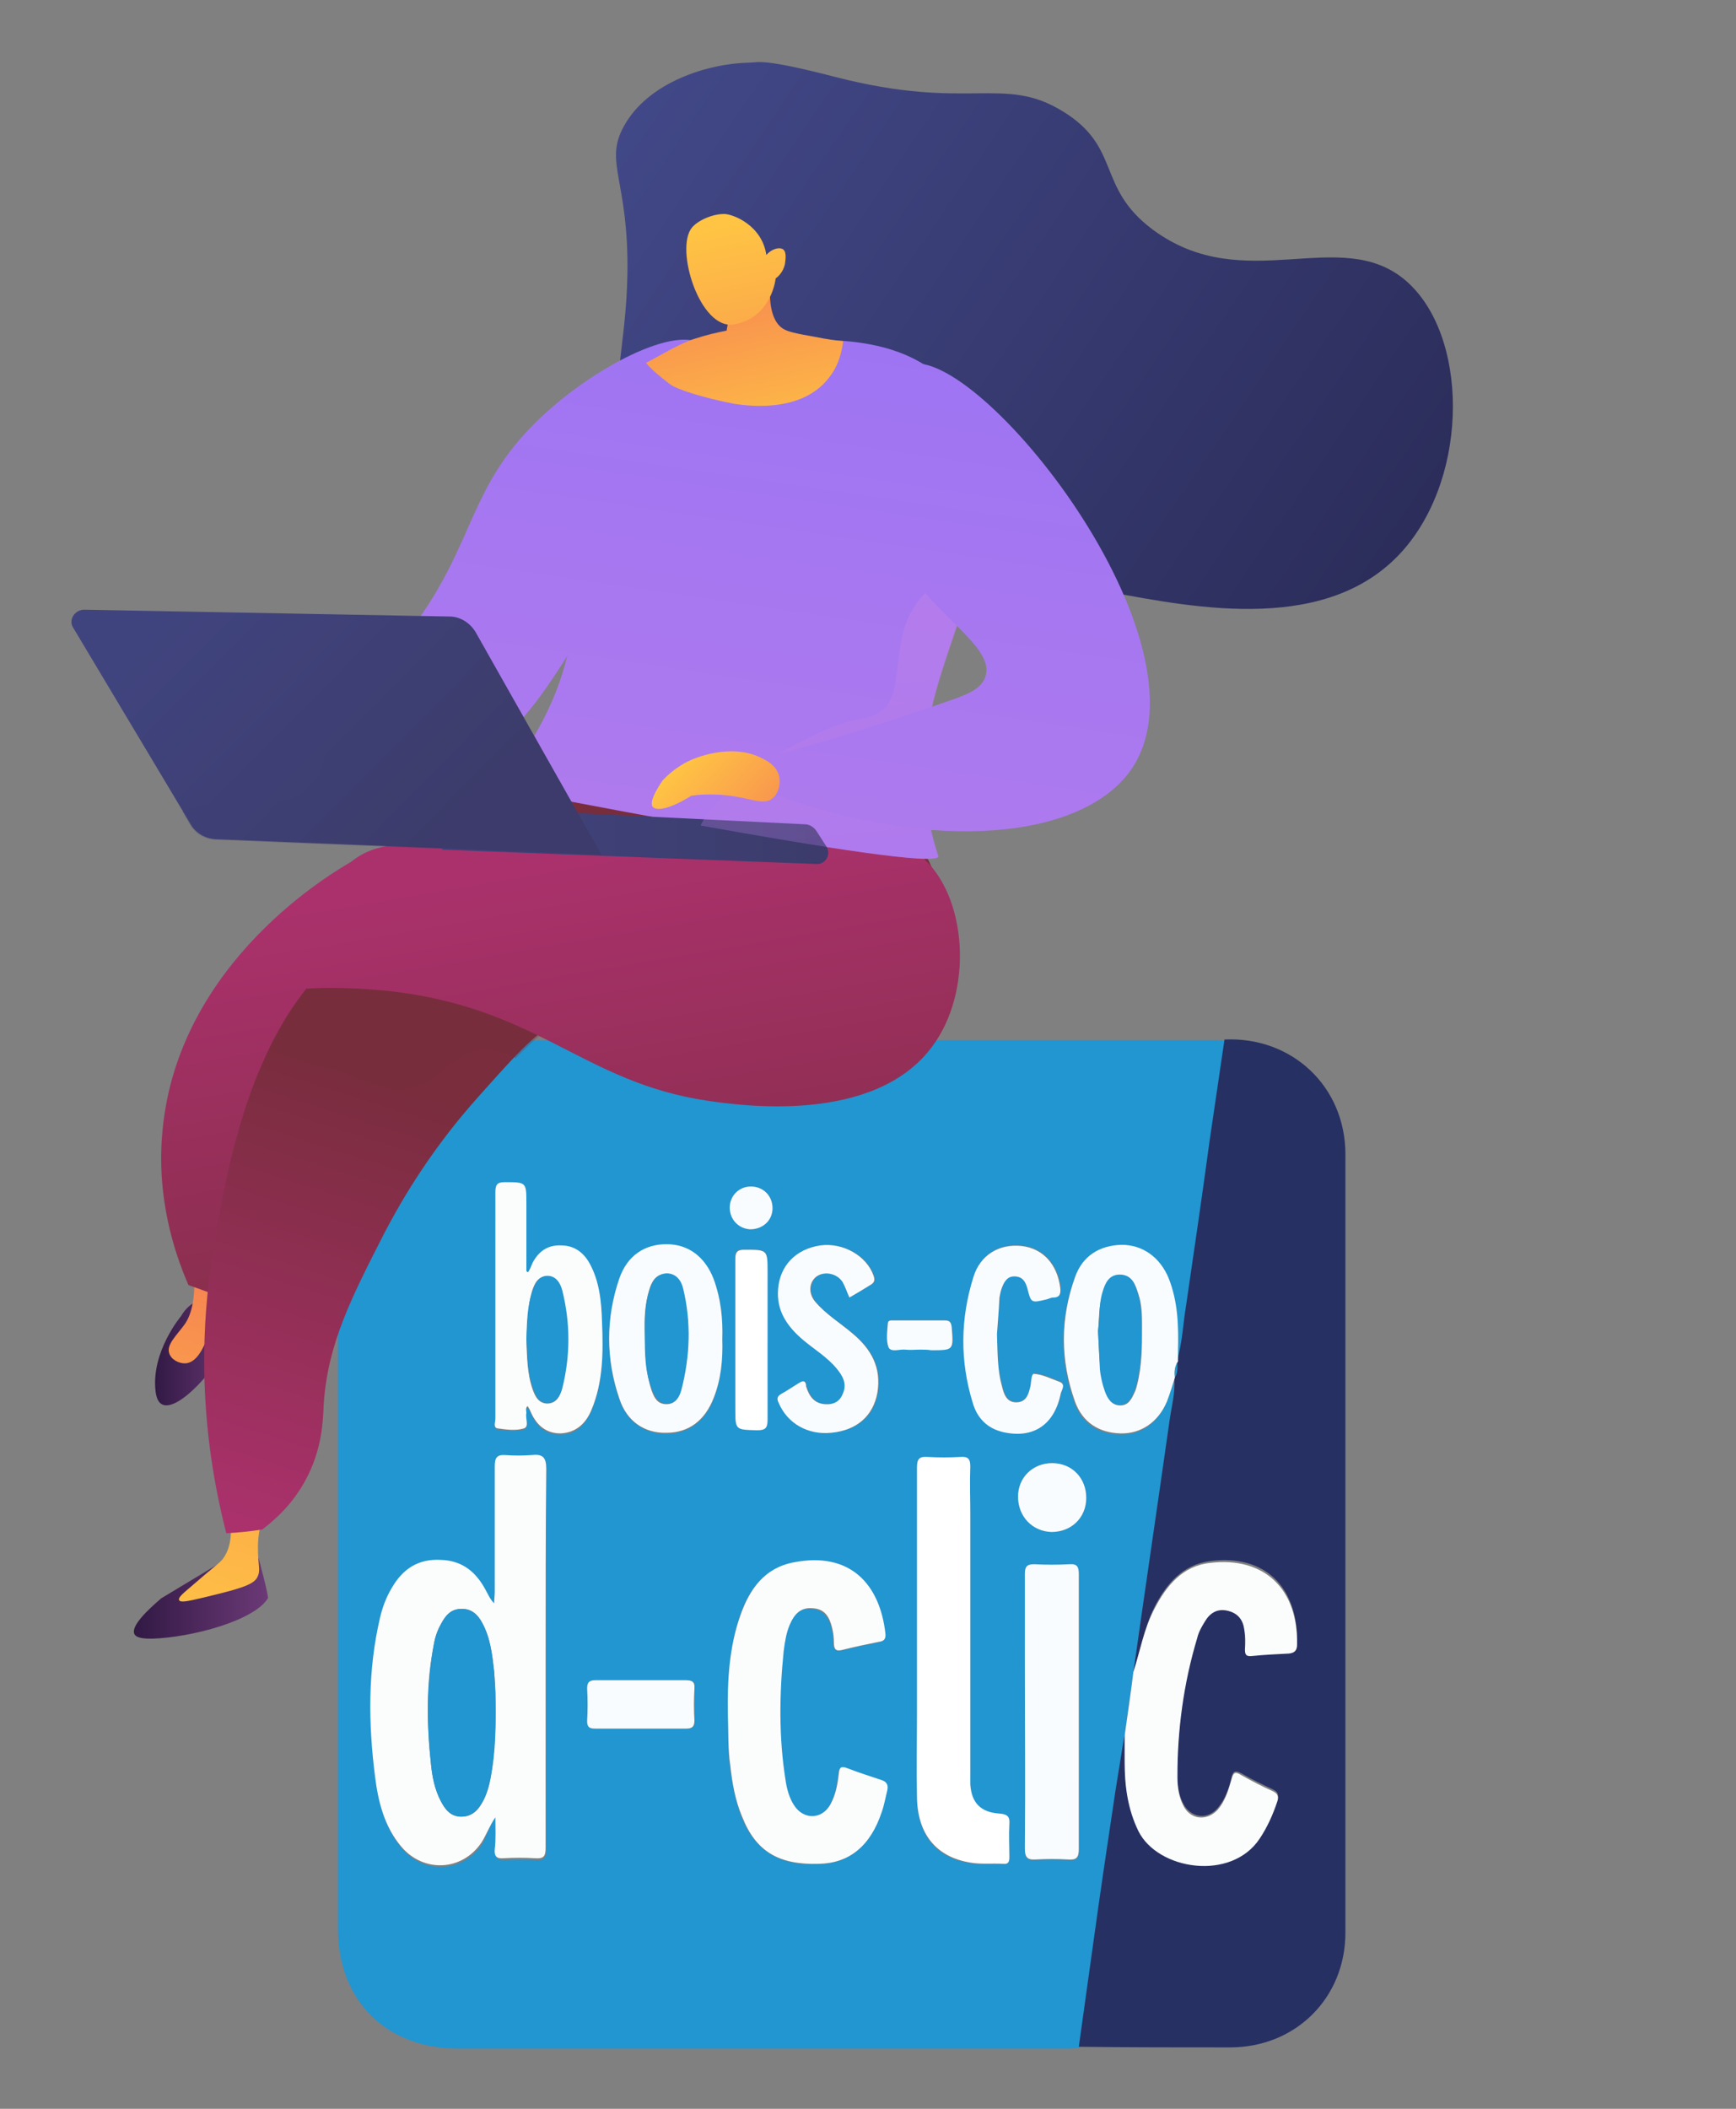 <?xml version="1.0" encoding="utf-8"?>
<!-- Generator: Adobe Illustrator 25.4.1, SVG Export Plug-In . SVG Version: 6.00 Build 0)  -->
<svg version="1.1" id="Calque_1" xmlns="http://www.w3.org/2000/svg" xmlns:xlink="http://www.w3.org/1999/xlink" x="0px" y="0px"
	 width="280px" height="340px" viewBox="0 0 280 340" style="enable-background:new 0 0 280 340;" xml:space="preserve">
<rect x="0" y="0" width="280" height="340" fill="#808080" stroke="none"/>
<style type="text/css">
	.st0{fill-rule:evenodd;clip-rule:evenodd;fill:#2196D1;}
	.st1{fill-rule:evenodd;clip-rule:evenodd;fill:#263063;}
	.st2{fill-rule:evenodd;clip-rule:evenodd;fill:#FBFDFD;}
	.st3{fill-rule:evenodd;clip-rule:evenodd;fill:#FBFCFC;}
	.st4{fill-rule:evenodd;clip-rule:evenodd;fill:#FFFFFF;}
	.st5{fill-rule:evenodd;clip-rule:evenodd;fill:#F9FCFE;}
	.st6{fill:url(#SVGID_1_);}
	.st7{fill:url(#SVGID_00000000197016271065195670000001452751109076749199_);}
	.st8{fill:url(#SVGID_00000127039963362316999540000011846081884166337947_);}
	.st9{fill:url(#SVGID_00000021096998544620870200000008829426172422320521_);}
	.st10{fill:url(#SVGID_00000028312278788405948840000013504319961656376970_);}
	.st11{fill:url(#SVGID_00000092428762734122818460000017092363492347260840_);}
	.st12{fill:url(#SVGID_00000132086870885146396150000001022575787994578316_);}
	.st13{fill:url(#SVGID_00000069388474649407470170000006178821257065112717_);}
	.st14{opacity:0.3;fill:url(#SVGID_00000125586384920976751320000015086424970740200118_);}
	.st15{fill:url(#SVGID_00000018230337573287834190000016937979966823537855_);}
	.st16{fill:url(#SVGID_00000006670865776262800510000018196644597098088099_);}
	.st17{fill:url(#SVGID_00000133511802115055476050000009171101199567862424_);}
	.st18{fill:url(#SVGID_00000115493613183301069880000004792979478048345248_);}
	.st19{fill:url(#SVGID_00000014614656439371588470000004990378821456491141_);}
	.st20{fill:url(#SVGID_00000178893447038222637120000005296492535425377942_);}
	.st21{fill:url(#SVGID_00000183934148985854904490000004830870411527102124_);}
	.st22{opacity:0.3;fill:url(#SVGID_00000031199110000190814180000009273726142353416856_);}
	.st23{opacity:0.3;fill:url(#SVGID_00000116226733316810432450000012846335980845718443_);}
	.st24{fill:url(#SVGID_00000003088695524703155230000015153617717668150442_);}
	.st25{fill:url(#SVGID_00000031886466067777218450000004588106322729644445_);}
</style>
<g>
	<g id="Calque_53">
		<g>
			<path class="st0" d="M174.1,330.2c-0.6,0-1.2,0.1-1.8,0.1c-32.8,0-65.5,0-98.3,0c-11.7,0-19.5-7.7-19.5-19.4
				c0-41.3,0-82.5,0-123.8c0-11.5,7.8-19.4,19.3-19.4c40.7,0,81.3,0,122,0c0.6,0,1.2,0,1.8,0.1c-0.8,5.4-1.6,10.8-2.4,16.3
				c-1.3,8.9-2.5,17.7-3.8,26.6c-0.5,3-0.6,6-1.5,8.9c0-0.6,0-1.1,0-1.6c0.1-4,0-8-1.5-11.7c-1.4-3.4-4.2-5.4-7.6-5.4
				c-3.6,0-6.3,1.8-7.5,5.2c-2.4,6.7-2.4,13.4,0,20.1c1.2,3.3,3.8,5,7.3,5.1c3.4,0.1,6.1-1.8,7.5-5.1c0.5-1.2,0.9-2.5,1.3-3.8
				c0.1,2.4-0.5,4.7-0.8,7.1c-1.9,13.5-3.9,26.9-5.8,40.3c-0.5,3.3-1,6.7-1.4,10.1c-0.5,3.1-1,6.2-1.5,9.3c-1.2,8-2.3,16-3.5,24
				C175.7,318.7,174.9,324.5,174.1,330.2z M79.9,293c0,1.8,0.1,3.6,0,5.4c0,1.1,0.2,1.5,1.4,1.5c1.7-0.1,3.4-0.1,5.1,0
				c1.4,0.1,1.7-0.4,1.7-1.7c-0.1-10,0-20,0-30.1c0-10.3-0.1-20.7,0.1-31c0-1.9-0.6-2.4-2.4-2.2c-1.4,0.1-2.8,0.1-4.2,0
				c-1.4-0.1-1.7,0.4-1.7,1.8c0.1,6.7,0,13.4,0,20.2c0,0.6-0.1,1.2-0.1,1.9c-0.7-0.7-1-1.5-1.4-2.2c-1.5-2.9-3.7-4.7-7.2-4.8
				c-3.7-0.1-6.2,1.5-7.9,4.5c-0.8,1.5-1.5,3.1-1.9,4.8c-2,8.5-1.9,17.1-0.8,25.7c0.5,4,1.5,7.9,4.2,11.2c3.6,4.3,9.9,3.9,13-0.7
				C78.6,295.7,79,294.3,79.9,293z M117.4,276.4c0,2.8,0,5.6,0.3,8.4c0.4,2.8,0.9,5.6,1.9,8.2c2.3,5.5,6,7.8,12.4,7.6
				c5-0.2,8.3-2.9,10.1-8.3c0.4-1.2,0.6-2.4,0.9-3.5c0.2-0.8,0.1-1.4-0.9-1.7c-1.9-0.6-3.7-1.2-5.5-1.9c-1-0.4-1.3-0.1-1.4,0.8
				c-0.2,1.8-0.5,3.5-1.4,5.1c-1.4,2.4-4.3,2.4-5.8,0.1c-0.8-1.3-1.2-2.7-1.4-4.1c-1.1-6.9-1-13.9-0.3-20.8c0.1-1.4,0.4-2.9,1-4.3
				c0.7-1.7,1.7-2.8,3.7-2.6c1.9,0.2,2.7,1.5,3.1,3.1c0.2,0.8,0.3,1.6,0.3,2.4c0,1,0.3,1.4,1.4,1.2c2-0.5,3.9-0.9,5.9-1.3
				c0.8-0.2,1.1-0.6,1-1.4c-0.9-7.8-5.6-13.2-14.8-11.4c-4.7,0.9-7.2,4.4-8.6,8.6C117.6,265.7,117.4,271,117.4,276.4z M147.9,263.5
				c0,4.2,0,8.3,0,12.5c0,4.6,0,9.3,0,13.9c0.1,6,3.1,9.7,8.6,10.5c1.7,0.3,3.5,0.1,5.3,0.2c0.9,0,1-0.4,1-1.1c0-1.8-0.1-3.5,0-5.3
				c0.1-1.3-0.3-1.7-1.6-1.7c-3.1-0.2-4.5-1.7-4.7-4.7c-0.1-0.7,0-1.5,0-2.2c0-13.8,0-27.6,0-41.4c0-2.6-0.1-5.1,0-7.7
				c0-1.2-0.4-1.6-1.6-1.5c-1.8,0.1-3.5,0.1-5.3,0c-1.4-0.1-1.8,0.3-1.7,1.7C147.9,245.5,147.9,254.5,147.9,263.5z M174,276.3
				c0-7.5,0-14.9,0-22.4c0-1.1-0.2-1.7-1.5-1.6c-1.9,0.1-3.8,0.1-5.7,0c-1.2-0.1-1.6,0.4-1.5,1.6c0.1,4.4,0,8.8,0,13.2
				c0,10.3,0,20.6,0,31c0,1.3,0.2,1.9,1.7,1.8c1.8-0.1,3.5-0.1,5.3,0c1.4,0.1,1.8-0.3,1.7-1.7C174,290.8,174,283.6,174,276.3z
				 M85.2,205.1c-0.1,0-0.2,0-0.3,0c0-3.6,0-7.3,0-10.9c0-3.5,0-3.4-3.5-3.4c-1.2,0-1.6,0.4-1.5,1.6c0.1,4,0,8.1,0,12.1
				c0,8.1,0,16.3,0,24.4c0,0.6-0.4,1.5,0.4,1.6c1.4,0.2,2.9,0.3,4.2,0c0.9-0.3,0.2-1.6,0.4-2.5c0.1-0.4-0.2-0.8,0.2-1.1
				c0.1,0.3,0.3,0.5,0.4,0.7c0.9,2.3,2.4,3.7,4.9,3.7c2.5,0,4-1.6,5-3.8c1.9-4.6,1.9-9.4,1.7-14.2c-0.1-3.2-0.4-6.5-2-9.4
				c-1-1.8-2.5-2.9-4.6-2.9c-2.1,0-3.6,1-4.6,2.8C85.7,204.1,85.5,204.6,85.2,205.1z M116.5,215.9c0.1-3.3-0.2-6.5-1.4-9.5
				c-1.4-3.6-4.1-5.6-7.6-5.6c-3.5,0-6.4,1.8-7.6,5.5c-2.2,6.4-2.2,13,0,19.4c1.3,3.7,4.2,5.5,7.6,5.5c3.6-0.1,6.2-2,7.6-5.6
				C116.3,222.4,116.6,219.2,116.5,215.9z M137,209.2c1.2-0.7,2.4-1.4,3.6-2.1c0.6-0.4,0.6-0.8,0.4-1.4c-1.1-3.2-4.9-5.4-8.6-4.9
				c-4,0.5-6.5,3.3-6.8,7c-0.3,3.6,1.5,6.2,4.1,8.3c1.8,1.5,3.8,2.7,5.3,4.5c1,1.2,1.8,2.5,1,4.2c-0.6,1.2-1.5,1.7-2.8,1.6
				c-1.8-0.1-2.6-1.4-3.1-2.9c0-0.1,0-0.1,0-0.2c-0.1-0.7-0.5-0.8-1-0.4c-1,0.7-2.1,1.3-3.1,1.9c-0.6,0.4-0.6,0.7-0.3,1.4
				c1.3,3.3,4.7,5.2,8.5,4.8c4.1-0.4,6.8-2.7,7.4-6.4c0.7-4.1-1-7.1-4-9.6c-2-1.7-4.3-3-6-5.1c-1.1-1.3-1-3.2,0.2-4.1
				c1.2-0.9,3.3-0.5,4.2,0.9C136.3,207.5,136.6,208.3,137,209.2z M160.8,215.1c0.1-1.5,0.3-3.7,0.5-6c0-0.5,0.2-1.1,0.4-1.6
				c0.3-1.1,0.9-1.9,2.2-1.8c1.2,0.1,1.6,0.9,1.9,1.9c0.6,2.4,0.7,2.4,3.1,1.8c0.4-0.1,0.7-0.2,1.1-0.3c1.1-0.1,1.2-0.7,1.1-1.6
				c-0.5-3.8-2.9-6.3-6.2-6.7c-3.6-0.4-6.7,1.3-7.8,5c-2.1,6.7-2.2,13.6-0.1,20.3c0.7,2.4,2.3,4.1,4.9,4.7c4.8,1.1,8.2-1.2,9.3-6.3
				c0.1-0.6,0.7-1.4-0.2-1.8c-1.4-0.5-2.7-1.2-4.2-1.3c-0.1,0-0.2,0.4-0.3,0.6c-0.1,0.5-0.1,1-0.2,1.4c-0.3,1.2-0.7,2.6-2.3,2.6
				c-1.7,0-2-1.4-2.3-2.6C160.9,221,160.9,218.5,160.8,215.1z M118.6,216c0,3.7,0,7.3,0,11c0,3.5,0,3.5,3.5,3.5
				c1.3,0,1.8-0.3,1.7-1.7c-0.1-7.9,0-15.9,0-23.8c0-3.6,0-3.6-3.7-3.6c-1.2,0-1.6,0.3-1.5,1.5C118.6,207.3,118.6,211.6,118.6,216z
				 M103.5,270.9c-2.4,0-4.9,0-7.3,0c-1,0-1.5,0.2-1.4,1.3c0.1,1.8,0.1,3.5,0,5.3c0,1,0.4,1.2,1.3,1.2c4.9,0,9.8,0,14.7,0
				c1,0,1.3-0.4,1.3-1.3c0-1.7-0.1-3.4,0-5.1c0.1-1.2-0.4-1.4-1.5-1.4C108.2,270.9,105.9,270.9,103.5,270.9z M164.2,241.3
				c0,3.2,2.3,5.6,5.4,5.7c3.2,0,5.6-2.3,5.6-5.5c0-3.2-2.3-5.5-5.5-5.6C166.6,235.9,164.2,238.2,164.2,241.3z M148.4,217.6
				c0.6,0,1.2,0,1.8,0c3.7,0,3.7,0,3.3-3.7c-0.1-0.8-0.3-1.1-1.1-1.1c-2.8,0-5.5,0-8.2,0c-0.4,0-1-0.1-1,0.5c0,1.3-0.3,2.7,0.1,3.8
				c0.4,1,1.7,0.3,2.7,0.4C146.8,217.6,147.6,217.6,148.4,217.6z M124.6,194.8c0-1.9-1.5-3.5-3.4-3.5c-1.9,0-3.3,1.5-3.4,3.4
				c0,1.9,1.4,3.4,3.3,3.5C123,198.2,124.5,196.7,124.6,194.8z"/>
			<path class="st1" d="M182.8,269.6c1.9-13.4,3.9-26.9,5.8-40.3c0.3-2.3,1-4.7,0.8-7.1l0-0.1c0.6-0.8,0.4-1.6,0.4-2.5l0-0.1
				c0.9-2.9,1-6,1.5-9c1.3-8.9,2.6-17.7,3.8-26.6c0.8-5.4,1.6-10.8,2.4-16.3c10.9-0.5,19.5,7.6,19.5,18.5c0,41.8,0,83.6,0,125.5
				c0,10.5-8,18.5-18.6,18.5c-8.1,0-16.3,0-24.4-0.1c0.8-5.7,1.6-11.5,2.4-17.2c1.1-8,2.3-16,3.5-24c0.5-3.1,1-6.2,1.5-9.3
				c0,1.5,0,2.9,0,4.4c0,3.8,0.5,7.5,2.2,11c3.1,6.2,15.1,8.2,19.6,1.2c1.2-1.9,2.1-3.9,2.8-5.9c0.3-0.9,0.1-1.3-0.7-1.7
				c-1.7-0.8-3.4-1.6-5.1-2.6c-1.1-0.6-1.4-0.2-1.6,0.8c-0.4,1.7-1,3.4-2.2,4.8c-1.7,2-4.4,1.6-5.6-0.8c-0.7-1.4-0.9-2.9-0.9-4.5
				c-0.1-7.6,1-15.1,3.2-22.4c0.3-0.9,0.7-1.8,1.2-2.6c0.8-1.4,2-2.1,3.7-1.8c1.7,0.4,2.5,1.5,2.7,3.1c0.1,1,0.1,2.1,0.1,3.1
				c0,0.8,0.1,1.2,1.1,1.1c2-0.2,4-0.4,6-0.4c1,0,1.3-0.5,1.3-1.4c0.2-9-5.2-14.4-14.1-13.2c-4.4,0.6-7,3.7-8.9,7.4
				C184.5,262.6,183.9,266.2,182.8,269.6z"/>
			<path class="st2" d="M79.9,293c-0.9,1.3-1.4,2.7-2.2,4c-3.1,4.7-9.4,5-13,0.7c-2.7-3.2-3.7-7.2-4.2-11.2
				c-1.1-8.6-1.2-17.2,0.8-25.7c0.4-1.7,1-3.3,1.9-4.8c1.8-3.1,4.3-4.7,7.9-4.5c3.5,0.1,5.7,2,7.2,4.8c0.4,0.7,0.7,1.5,1.4,2.2
				c0-0.6,0.1-1.2,0.1-1.9c0-6.7,0-13.4,0-20.2c0-1.3,0.3-1.9,1.7-1.8c1.4,0.1,2.8,0.1,4.2,0c1.8-0.2,2.4,0.3,2.4,2.2
				c-0.1,10.3-0.1,20.7-0.1,31c0,10,0,20,0,30.1c0,1.4-0.3,1.8-1.7,1.7c-1.7-0.1-3.4-0.1-5.1,0c-1.2,0.1-1.5-0.4-1.4-1.5
				C80,296.6,79.9,294.8,79.9,293z M79.9,272.8c0-0.8-0.1-2.1-0.2-3.3c-0.3-2.7-0.6-5.4-1.9-7.8c-0.7-1.4-1.8-2.4-3.4-2.3
				c-1.6,0-2.5,1-3.2,2.3c-0.6,1-1,2.1-1.2,3.3c-1.3,6.4-1.2,12.8-0.5,19.3c0.2,2.1,0.6,4.2,1.6,6.1c0.7,1.4,1.6,2.5,3.3,2.5
				c1.8,0,2.8-1.1,3.5-2.5c0.6-1.1,1-2.4,1.2-3.6C79.9,282.3,80,277.8,79.9,272.8z"/>
			<path class="st3" d="M182.8,269.6c1.1-3.4,1.7-7,3.4-10.2c1.9-3.7,4.5-6.9,8.9-7.4c8.8-1.1,14.3,4.2,14.1,13.2
				c0,0.9-0.4,1.3-1.3,1.4c-2,0.1-4,0.2-6,0.4c-1,0.1-1.1-0.3-1.1-1.1c0.1-1,0.1-2.1-0.1-3.1c-0.2-1.6-1-2.7-2.7-3.1
				c-1.7-0.4-2.9,0.4-3.7,1.8c-0.5,0.8-1,1.7-1.2,2.6c-2.2,7.3-3.2,14.8-3.2,22.4c0,1.5,0.2,3.1,0.9,4.5c1.1,2.4,3.8,2.7,5.6,0.8
				c1.2-1.4,1.7-3.1,2.2-4.8c0.3-1.1,0.5-1.5,1.6-0.8c1.6,0.9,3.3,1.8,5.1,2.6c0.8,0.4,1,0.9,0.7,1.7c-0.7,2.1-1.6,4.1-2.8,5.9
				c-4.6,7-16.5,5.1-19.6-1.2c-1.7-3.5-2.2-7.2-2.2-11c0-1.5,0-2.9,0-4.4C181.9,276.3,182.4,272.9,182.8,269.6z"/>
			<path class="st2" d="M117.4,276.4c-0.1-5.4,0.2-10.8,2-15.9c1.5-4.3,3.9-7.7,8.6-8.6c9.2-1.8,13.9,3.6,14.8,11.4
				c0.1,0.8-0.1,1.3-1,1.4c-2,0.4-3.9,0.8-5.9,1.3c-1.1,0.3-1.4-0.1-1.4-1.2c0-0.8-0.1-1.6-0.3-2.4c-0.4-1.6-1.1-3-3.1-3.1
				c-2-0.2-3,1-3.7,2.6c-0.6,1.4-0.8,2.8-1,4.3c-0.7,6.9-0.8,13.9,0.3,20.8c0.2,1.4,0.6,2.9,1.4,4.1c1.5,2.3,4.4,2.3,5.8-0.1
				c0.9-1.6,1.2-3.3,1.4-5.1c0.1-1,0.4-1.2,1.4-0.8c1.8,0.7,3.7,1.3,5.5,1.9c0.9,0.3,1.1,0.9,0.9,1.7c-0.3,1.2-0.5,2.4-0.9,3.5
				c-1.8,5.4-5.2,8.2-10.1,8.3c-6.5,0.2-10.2-2-12.4-7.6c-1.1-2.6-1.6-5.4-1.9-8.2C117.4,282.1,117.5,279.2,117.4,276.4z"/>
			<path class="st4" d="M147.9,263.5c0-9,0-18,0-26.9c0-1.4,0.4-1.8,1.7-1.7c1.8,0.1,3.5,0.1,5.3,0c1.2-0.1,1.6,0.3,1.6,1.5
				c-0.1,2.6,0,5.1,0,7.7c0,13.8,0,27.6,0,41.4c0,0.7,0,1.5,0,2.2c0.2,3,1.7,4.5,4.7,4.7c1.3,0.1,1.7,0.5,1.6,1.7
				c-0.1,1.8,0,3.5,0,5.3c0,0.7-0.1,1.2-1,1.1c-1.8-0.1-3.6,0.1-5.3-0.2c-5.5-0.9-8.5-4.6-8.6-10.5c-0.1-4.6,0-9.3,0-13.9
				C147.9,271.8,147.9,267.6,147.9,263.5z"/>
			<path class="st5" d="M174,276.3c0,7.3,0,14.5,0,21.8c0,1.4-0.4,1.8-1.7,1.7c-1.8-0.1-3.5-0.1-5.3,0c-1.4,0.1-1.7-0.5-1.7-1.8
				c0.1-10.3,0-20.6,0-31c0-4.4,0-8.8,0-13.2c0-1.2,0.3-1.6,1.5-1.6c1.9,0.1,3.8,0.1,5.7,0c1.3-0.1,1.5,0.5,1.5,1.6
				C174,261.4,174,268.9,174,276.3z"/>
			<path class="st2" d="M85.2,205.1c0.3-0.5,0.5-1,0.7-1.5c1-1.9,2.5-2.9,4.6-2.8c2.1,0,3.6,1.1,4.6,2.9c1.6,2.9,1.9,6.2,2,9.4
				c0.2,4.8,0.2,9.7-1.7,14.2c-0.9,2.2-2.5,3.7-5,3.8c-2.5,0-4-1.5-4.9-3.7c-0.1-0.2-0.2-0.4-0.4-0.7c-0.4,0.3-0.2,0.8-0.2,1.1
				c-0.2,0.9,0.5,2.2-0.4,2.5c-1.3,0.4-2.8,0.2-4.2,0c-0.8-0.1-0.4-1-0.4-1.6c0-8.1,0-16.3,0-24.4c0-4,0-8.1,0-12.1
				c0-1.2,0.3-1.6,1.5-1.6c3.5,0,3.5,0,3.5,3.4c0,3.6,0,7.3,0,10.9C85,205.1,85.1,205.1,85.2,205.1z M84.9,215.9
				c0.1,2.7,0.1,5.5,1,8.1c0.4,1.1,0.9,2.2,2.3,2.3c1.5,0,2.1-1.1,2.4-2.4c1.3-5.2,1.3-10.5,0-15.7c-0.3-1.2-1-2.4-2.4-2.4
				c-1.5,0-2,1.2-2.4,2.4C85.1,210.6,85.1,213.2,84.9,215.9z"/>
			<path class="st5" d="M189.5,222.1C189.5,222.1,189.5,222.2,189.5,222.1c-0.4,1.3-0.8,2.6-1.3,3.9c-1.4,3.3-4.2,5.2-7.5,5.1
				c-3.5-0.1-6.1-1.8-7.3-5.1c-2.4-6.7-2.4-13.4,0-20.1c1.2-3.4,3.9-5.1,7.5-5.2c3.4,0,6.2,2,7.6,5.4c1.5,3.8,1.6,7.7,1.5,11.7
				c0,0.5,0,1.1,0,1.6l0,0.1C189.4,220.4,189.4,221.2,189.5,222.1z M177.1,214.6c0.1,2.1,0.2,4.2,0.4,6.2c0.1,1.2,0.4,2.4,0.8,3.6
				c0.4,1.1,1,2.2,2.4,2.2c1.3,0,1.8-1,2.3-2.1c0.2-0.4,0.3-0.8,0.4-1.2c0.8-3.1,0.8-6.3,0.8-9.4c0-1.7,0-3.5-0.6-5.3
				c-0.5-1.5-1-3-2.9-3c-1.8,0-2.4,1.5-2.8,2.9C177.2,210.4,177.3,212.6,177.1,214.6z"/>
			<path class="st5" d="M116.5,215.9c0.1,3.3-0.2,6.5-1.4,9.5c-1.4,3.6-4,5.6-7.6,5.6c-3.5,0.1-6.4-1.8-7.6-5.5
				c-2.2-6.4-2.2-13,0-19.4c1.3-3.7,4.1-5.5,7.6-5.5c3.5,0,6.2,2,7.6,5.6C116.3,209.5,116.6,212.7,116.5,215.9z M104,215
				c0.1,3.1,0.1,6.2,1.1,9.2c0.4,1.1,0.9,2.2,2.4,2.2c1.4,0,2-1.1,2.3-2.2c1.4-5.4,1.7-10.8,0.3-16.3c-0.3-1.3-1.1-2.5-2.7-2.5
				c-1.6,0-2.3,1.2-2.7,2.6C104,210.3,103.9,212.7,104,215z"/>
			<path class="st5" d="M137,209.2c-0.4-0.9-0.7-1.8-1.1-2.5c-0.9-1.4-2.9-1.8-4.2-0.9c-1.2,0.9-1.4,2.7-0.2,4.1c1.7,2,4,3.4,6,5.1
				c3,2.5,4.7,5.5,4,9.6c-0.7,3.7-3.3,6-7.4,6.4c-3.8,0.4-7.1-1.5-8.5-4.8c-0.3-0.6-0.3-1,0.3-1.4c1.1-0.6,2.1-1.3,3.1-1.9
				c0.5-0.3,0.9-0.3,1,0.4c0,0.1,0,0.1,0,0.2c0.5,1.6,1.3,2.8,3.1,2.9c1.3,0.1,2.3-0.4,2.8-1.6c0.8-1.7,0-3-1-4.2
				c-1.5-1.8-3.5-3-5.3-4.5c-2.6-2.2-4.4-4.7-4.1-8.3c0.3-3.7,2.8-6.4,6.8-7c3.7-0.5,7.5,1.7,8.6,4.9c0.2,0.6,0.2,1-0.4,1.4
				C139.4,207.8,138.2,208.5,137,209.2z"/>
			<path class="st5" d="M160.8,215.1c0.1,3.3,0.1,5.9,0.8,8.4c0.3,1.2,0.7,2.6,2.3,2.6c1.7,0,2-1.4,2.3-2.6c0.1-0.5,0.1-1,0.2-1.4
				c0-0.2,0.2-0.6,0.3-0.6c1.5,0.1,2.8,0.8,4.2,1.3c1,0.4,0.4,1.2,0.2,1.8c-1,5.1-4.4,7.4-9.3,6.3c-2.6-0.6-4.2-2.3-4.9-4.7
				c-2.1-6.8-2-13.6,0.1-20.3c1.1-3.6,4.2-5.4,7.8-5c3.4,0.4,5.7,2.9,6.2,6.7c0.1,0.9,0,1.6-1.1,1.6c-0.4,0-0.7,0.2-1.1,0.3
				c-2.5,0.6-2.5,0.6-3.1-1.8c-0.3-1-0.7-1.8-1.9-1.9c-1.3-0.1-1.8,0.8-2.2,1.8c-0.2,0.5-0.3,1.1-0.4,1.6
				C161.1,211.4,160.9,213.6,160.8,215.1z"/>
			<path class="st4" d="M118.6,216c0-4.3,0-8.7,0-13c0-1.2,0.4-1.5,1.5-1.5c3.7,0,3.7,0,3.7,3.6c0,7.9,0,15.9,0,23.8
				c0,1.4-0.4,1.7-1.7,1.7c-3.5-0.1-3.5,0-3.5-3.5C118.6,223.3,118.6,219.6,118.6,216z"/>
			<path class="st5" d="M103.5,270.9c2.3,0,4.6,0,7,0c1.1,0,1.6,0.2,1.5,1.4c-0.1,1.7-0.1,3.4,0,5.1c0,0.9-0.3,1.3-1.3,1.3
				c-4.9,0-9.8,0-14.7,0c-0.9,0-1.3-0.2-1.3-1.2c0.1-1.8,0.1-3.5,0-5.3c0-1.1,0.5-1.3,1.4-1.3C98.7,270.9,101.1,270.9,103.5,270.9z"
				/>
			<path class="st5" d="M164.2,241.3c0-3.1,2.4-5.4,5.5-5.4c3.2,0,5.5,2.4,5.5,5.6c0,3.2-2.4,5.5-5.6,5.5
				C166.5,246.9,164.2,244.5,164.2,241.3z"/>
			<path class="st5" d="M148.4,217.6c-0.8,0-1.6,0.1-2.4,0c-0.9-0.1-2.3,0.5-2.7-0.4c-0.4-1.1-0.2-2.5-0.1-3.8c0-0.6,0.6-0.5,1-0.5
				c2.8,0,5.5,0,8.2,0c0.8,0,1,0.3,1.1,1.1c0.3,3.7,0.3,3.7-3.3,3.7C149.6,217.6,149,217.6,148.4,217.6z"/>
			<path class="st5" d="M124.6,194.8c0,2-1.6,3.4-3.6,3.4c-1.9-0.1-3.3-1.6-3.3-3.5c0-1.9,1.5-3.4,3.4-3.4
				C123.1,191.3,124.6,192.8,124.6,194.8z"/>
			<path class="st0" d="M189.5,222.1c-0.1-0.9,0-1.7,0.4-2.5C189.9,220.5,190,221.3,189.5,222.1z"/>
			<path class="st0" d="M79.9,272.8c0.1,5,0.1,9.5-0.8,14c-0.3,1.3-0.6,2.5-1.2,3.6c-0.8,1.4-1.8,2.5-3.5,2.5
				c-1.7,0-2.6-1.2-3.3-2.5c-1-1.9-1.4-4-1.6-6.1c-0.7-6.5-0.7-12.9,0.5-19.3c0.2-1.1,0.6-2.2,1.2-3.3c0.7-1.3,1.6-2.3,3.2-2.3
				c1.7,0,2.7,1,3.4,2.3c1.3,2.4,1.6,5.1,1.9,7.8C79.8,270.7,79.8,272,79.9,272.8z"/>
			<path class="st0" d="M84.9,215.9c0.1-2.6,0.1-5.3,1-7.8c0.4-1.2,1-2.4,2.4-2.4c1.4,0,2.1,1.2,2.4,2.4c1.3,5.2,1.3,10.5,0,15.7
				c-0.3,1.2-1,2.4-2.4,2.4c-1.4,0-1.9-1.1-2.3-2.3C85,221.3,85.1,218.6,84.9,215.9z"/>
			<path class="st0" d="M177.1,214.6c0.3-2,0.1-4.2,0.7-6.2c0.4-1.4,1-2.9,2.8-2.9c1.9,0,2.5,1.5,2.9,3c0.6,1.7,0.6,3.5,0.6,5.3
				c0.1,3.2,0,6.3-0.8,9.4c-0.1,0.4-0.2,0.8-0.4,1.2c-0.4,1-0.9,2.1-2.3,2.1c-1.4,0-2-1.1-2.4-2.2c-0.4-1.1-0.7-2.4-0.8-3.6
				C177.3,218.7,177.2,216.7,177.1,214.6z"/>
			<path class="st0" d="M104,215c0-2.4,0-4.8,0.8-7.1c0.4-1.3,1.1-2.5,2.7-2.6c1.6,0,2.4,1.2,2.7,2.5c1.3,5.4,1.1,10.9-0.3,16.3
				c-0.3,1.1-0.9,2.2-2.3,2.2c-1.4,0-2-1.1-2.4-2.2C104,221.3,104,218.2,104,215z"/>
		</g>
	</g>
	<g>
		
			<linearGradient id="SVGID_1_" gradientUnits="userSpaceOnUse" x1="-3779.266" y1="5.98" x2="-3618.93" y2="114.887" gradientTransform="matrix(1 0 0 1 3871.715 0)">
			<stop  offset="0" style="stop-color:#444B8C"/>
			<stop  offset="0.996" style="stop-color:#26264F"/>
		</linearGradient>
		<path class="st6" d="M101.3,63.9c-3-2-0.3-7.6-0.1-19.9c0.2-15-3.8-17.8-0.6-23.6c3.9-7.2,13.7-10.2,20.3-10.3
			c1.4,0,1.8-0.8,13.8,2.3c21.7,5.6,27.1-0.4,36.8,5.6c9.4,5.8,5.3,12.2,14.4,19c14.8,11,30.3-0.9,40.9,8.3c10,8.7,10.2,31-0.3,43.2
			c-11.9,13.8-33.4,9.6-47.8,6.9c-3-0.6-18.3-3.8-34.2-15.5c-8.8-6.5-14.9-13.4-18.7-18.6c-0.9-1-2.3-2.2-4.2-2.4
			c-2.2-0.2-4,1.1-4.9,1.7C112.1,63.7,104.2,65.8,101.3,63.9z"/>
		
			<linearGradient id="SVGID_00000127012481898006359470000003485031959853481386_" gradientUnits="userSpaceOnUse" x1="958.231" y1="387.014" x2="901.381" y2="2.097" gradientTransform="matrix(-1 0 0 1 992 0)">
			<stop  offset="3.597120e-03" style="stop-color:#E38DDD"/>
			<stop  offset="1" style="stop-color:#9571F6"/>
		</linearGradient>
		<path style="fill:url(#SVGID_00000127012481898006359470000003485031959853481386_);" d="M113.4,55.7C109.5,52.2,95.7,59,86.5,68
			c-10.8,10.6-9.9,19.2-19.4,32.4c-4.7,6.6-12.7,15.4-26.9,23.1c1,2.5,2,5,3,7.5c6.9,0.4,20.3,0.2,32.9-8
			c8.7-5.7,13.2-13.3,21.9-28.1C106.7,80,118.2,60.1,113.4,55.7z"/>
		
			<linearGradient id="SVGID_00000041263258964393162880000005339465765214810012_" gradientUnits="userSpaceOnUse" x1="-3850.175" y1="257.671" x2="-3828.581" y2="257.671" gradientTransform="matrix(1 0 0 1 3871.715 0)">
			<stop  offset="0" style="stop-color:#311944"/>
			<stop  offset="1" style="stop-color:#6B3976"/>
		</linearGradient>
		<path style="fill:url(#SVGID_00000041263258964393162880000005339465765214810012_);" d="M26,257.7l10.8-6.5h4.9
			c0,0,1.7,6.2,1.5,6.5c-2.2,3.6-12.3,6.3-18.6,6.5c-1,0-2.5,0-2.9-0.7C21,262.2,23.9,259.5,26,257.7z"/>
		
			<linearGradient id="SVGID_00000068651561722082843270000015982094464911433652_" gradientUnits="userSpaceOnUse" x1="-3839.991" y1="266.181" x2="-3807.776" y2="169.534" gradientTransform="matrix(1 0 0 1 3871.715 0)">
			<stop  offset="0" style="stop-color:#FFC444"/>
			<stop  offset="0.996" style="stop-color:#F36F56"/>
		</linearGradient>
		<path style="fill:url(#SVGID_00000068651561722082843270000015982094464911433652_);" d="M37,244.1c0.7,4-0.2,6.1-1.1,7.3
			c-0.7,0.8-1.3,1.1-5.2,4.5c-1.3,1.1-2,1.7-1.8,2.1c0.2,0.4,1.3,0.2,3.8-0.4c5.4-1.3,8.2-2,8.8-3.3c0.6-1.2,0.1-1.7,0.1-4.9
			c0-2.1,0.5-3.8,0.8-4.9C40.5,244.3,38.8,244.2,37,244.1z"/>
		
			<linearGradient id="SVGID_00000031919311791158313980000010970679483740220094_" gradientUnits="userSpaceOnUse" x1="-3846.738" y1="218.023" x2="-3833.532" y2="218.023" gradientTransform="matrix(1 0 0 1 3871.715 0)">
			<stop  offset="0" style="stop-color:#311944"/>
			<stop  offset="1" style="stop-color:#6B3976"/>
		</linearGradient>
		<path style="fill:url(#SVGID_00000031919311791158313980000010970679483740220094_);" d="M29.2,212.2c0,0-4.9,5.8-4.1,12.2
			c0.8,6.4,9.3-3,10.5-6.1c1.2-3.2,2.6-7.6,2.6-7.6S32.2,207,29.2,212.2z"/>
		
			<linearGradient id="SVGID_00000047781867016255990180000004800725250893358481_" gradientUnits="userSpaceOnUse" x1="-3854.392" y1="254.284" x2="-3832.828" y2="189.592" gradientTransform="matrix(1 0 0 1 3871.715 0)">
			<stop  offset="0" style="stop-color:#FFC444"/>
			<stop  offset="0.996" style="stop-color:#F36F56"/>
		</linearGradient>
		<path style="fill:url(#SVGID_00000047781867016255990180000004800725250893358481_);" d="M31,203.1c0,0,1.3,6.8-1.2,10.4
			c-1.3,1.8-3,3.3-2.5,4.7c0.3,1,1.6,1.7,2.7,1.6c2.1-0.2,3.2-3.4,4-5.6c1.2-3.3,1.9-10.3,1.9-10.3L31,203.1z"/>
		
			<linearGradient id="SVGID_00000134233025240699639120000006163850273439280775_" gradientUnits="userSpaceOnUse" x1="-3827.821" y1="145.294" x2="-3811.737" y2="238.279" gradientTransform="matrix(1 0 0 1 3871.715 0)">
			<stop  offset="0" style="stop-color:#AB316D"/>
			<stop  offset="1" style="stop-color:#792D3D"/>
		</linearGradient>
		<path style="fill:url(#SVGID_00000134233025240699639120000006163850273439280775_);" d="M34.9,208.8c-1.5-0.5-3-1.1-4.5-1.6
			c-2.3-5.3-5.2-14.1-4.2-24.8c2.5-27.5,27.9-42,30.7-43.6c6.9,3.5,13.9,8.4,14.2,14.5c0.3,7.8-10.2,11.8-20.2,23.2
			C44.9,183.4,38.5,193.5,34.9,208.8z"/>
		
			<linearGradient id="SVGID_00000058587559463030670210000013831698625828759426_" gradientUnits="userSpaceOnUse" x1="-3805.107" y1="255.494" x2="-3782.237" y2="183.117" gradientTransform="matrix(1 0 0 1 3871.715 0)">
			<stop  offset="0" style="stop-color:#AB316D"/>
			<stop  offset="1" style="stop-color:#792D3D"/>
		</linearGradient>
		<path style="fill:url(#SVGID_00000058587559463030670210000013831698625828759426_);" d="M36.5,247.2c-5-19.4-3.7-35.2-2.3-44.3
			c2.2-13.8,6.6-41.8,25.3-52.2c4.1-2.3,9.9-4.3,17-10.7c5.9-5.3,9.7-10.9,12-14.8c25-7.3,48.1-4.4,58.2,9c1.2,1.5,4.1,4.9,4.7,9.9
			c1.3,11.2-9.7,24.6-22,27.5c-15.7,3.6-24.8-12.5-38.6-7.2c-3.9,1.5-7.2,5.2-13.8,12.6c-8.4,9.4-13.1,18.2-14.9,21.6
			c-5.3,10.4-9.3,18-9.9,28c-0.1,2.3-0.2,7-2.9,12c-2.1,3.9-4.9,6.4-7,8C40.4,246.9,38.5,247.1,36.5,247.2z"/>
		
			<linearGradient id="SVGID_00000172421698731130332530000014090229811393351580_" gradientUnits="userSpaceOnUse" x1="-3805.105" y1="255.495" x2="-3782.235" y2="183.118" gradientTransform="matrix(1 0 0 1 3871.715 0)">
			<stop  offset="0" style="stop-color:#AB316D"/>
			<stop  offset="1" style="stop-color:#792D3D"/>
		</linearGradient>
		<path style="opacity:0.3;fill:url(#SVGID_00000172421698731130332530000014090229811393351580_);" d="M151.5,144.2
			c-0.6-5-3.5-8.3-4.7-9.9c-10.2-13.4-33.2-16.4-58.2-9c-2.3,3.9-6.1,9.5-12,14.8c-7.1,6.3-12.9,8.4-17,10.7
			c-11.4,6.4-17.5,19.3-21,31.5c5.2-8.1,9.6-10.2,13.1-10.2c4.9-0.1,7.1,4.2,13,3.6c6.3-0.6,7.7-5.8,12.8-6.4
			c1.5-0.2,3.4,0.1,5.7,1.3c3-3.1,5.2-5,7.7-6c13.9-5.4,23,10.7,38.6,7.2C141.8,168.8,152.8,155.4,151.5,144.2z"/>
		
			<linearGradient id="SVGID_00000119824625048676069870000002659590603716598915_" gradientUnits="userSpaceOnUse" x1="-3772.924" y1="135.909" x2="-3756.878" y2="228.679" gradientTransform="matrix(1 0 0 1 3871.715 0)">
			<stop  offset="0" style="stop-color:#AB316D"/>
			<stop  offset="1" style="stop-color:#792D3D"/>
		</linearGradient>
		<path style="fill:url(#SVGID_00000119824625048676069870000002659590603716598915_);" d="M49.5,159.4c2.8-0.2,7.2-0.2,12.4,0.3
			c24.9,2.5,31.8,14.8,52.4,17.8c4.9,0.7,26.6,3.9,36-8.7c6.8-9,5.7-24.5-1.7-30.7c-3.1-2.6-6.2-2.5-26.2-2.3
			c-7.5,0.1-15.1,0.1-22.6,0.2c-31.9,0.4-38-1.8-43.8,3.5C53.3,142,49.4,147.3,49.5,159.4z"/>
		<g>
			<g>
				
					<linearGradient id="SVGID_00000047778532563215412270000015673097747990825089_" gradientUnits="userSpaceOnUse" x1="914.657" y1="393.45" x2="857.808" y2="8.533" gradientTransform="matrix(-1 0 0 1 992 0)">
					<stop  offset="3.597120e-03" style="stop-color:#E38DDD"/>
					<stop  offset="1" style="stop-color:#9571F6"/>
				</linearGradient>
				<path style="fill:url(#SVGID_00000047778532563215412270000015673097747990825089_);" d="M80.4,127c0,0,15.8,3.1,32.5,6.1
					c18.9,3.4,38.9,6.6,38.4,4.9c-5.4-16.6,0-27.5,3.9-39.8c2.3-7.3,4.1-15.1,2.7-24.8C154.1,46.1,116.8,57,116.8,57
					c-12.1,0.5-13.4,1.8-14.5,3c-7.7,8.5-9.9,18.5-9.9,18.5c-1.9,8.9,0.3,12.3,0,19.9C92.3,105.2,90,115,80.4,127z"/>
			</g>
			
				<linearGradient id="SVGID_00000015330911787856480830000014959637839070968759_" gradientUnits="userSpaceOnUse" x1="918.422" y1="392.896" x2="861.572" y2="7.976" gradientTransform="matrix(-1 0 0 1 992 0)">
				<stop  offset="3.597120e-03" style="stop-color:#E38DDD"/>
				<stop  offset="1" style="stop-color:#9571F6"/>
			</linearGradient>
			<path style="fill:url(#SVGID_00000015330911787856480830000014959637839070968759_);" d="M140.8,132c0,0-34.9-9.3-55.8-10.5
				L140.8,132z"/>
		</g>
		<g>
			
				<linearGradient id="SVGID_00000134965187343795743330000010914338937382686353_" gradientUnits="userSpaceOnUse" x1="2680.033" y1="-415.656" x2="2681.672" y2="-459.306" gradientTransform="matrix(-0.984 0.178 0.178 0.984 2835.635 6.213)">
				<stop  offset="0" style="stop-color:#FFC444"/>
				<stop  offset="0.996" style="stop-color:#F36F56"/>
			</linearGradient>
			<path style="fill:url(#SVGID_00000134965187343795743330000010914338937382686353_);" d="M124.9,40.7c-0.3,1.6-2.1,10.1,1.4,12.3
				c0.8,0.5,2.2,0.8,5.1,1.3c1.9,0.4,3.5,0.6,4.6,0.7c-0.2,1.4-0.6,3.8-2.3,5.9c-4.6,6-13.9,4.4-15.3,4.2c-4.7-0.9-9.3-2.3-10.4-3.2
				c-1.7-1.3-3-2.4-3.8-3.4c1.8-0.9,5.5-3.2,7.9-3.9c1.8-0.6,3.6-1,5.1-1.3c0.3-1.7,0.5-3.3,0.8-5C120.4,45.8,122.7,43.2,124.9,40.7
				z"/>
			
				<linearGradient id="SVGID_00000027576257427659837290000004467202636424214715_" gradientUnits="userSpaceOnUse" x1="2679.522" y1="-454.19" x2="2678.82" y2="-397.674" gradientTransform="matrix(-0.984 0.178 0.178 0.984 2835.635 6.213)">
				<stop  offset="0" style="stop-color:#FFC444"/>
				<stop  offset="0.996" style="stop-color:#F36F56"/>
			</linearGradient>
			<path style="fill:url(#SVGID_00000027576257427659837290000004467202636424214715_);" d="M125.1,44.9c0,0-0.6,6.3-6.7,7.4
				c-5.5,1-9.6-12.2-6.8-15.6c0.9-1.1,3.2-2.2,5.2-2.2c1.4,0,6.1,1.8,6.8,6.6c0.9-1,2.1-1.3,2.7-0.9c0.7,0.5,0.3,2.1,0.3,2.4
				C126.3,43.9,125.5,44.6,125.1,44.9z"/>
		</g>
		<g>
			
				<linearGradient id="SVGID_00000102518779873158530540000011038324530515727015_" gradientUnits="userSpaceOnUse" x1="-2290.41" y1="134.697" x2="-2228.111" y2="134.697" gradientTransform="matrix(1 0 0 1 2361.721 0)">
				<stop  offset="0" style="stop-color:#40447E"/>
				<stop  offset="0.996" style="stop-color:#3C3B6B"/>
			</linearGradient>
			<path style="fill:url(#SVGID_00000102518779873158530540000011038324530515727015_);" d="M72.8,130.1l57,2.8
				c0.8,0,1.5,0.5,1.9,1.1l1.6,2.5c0.8,1.3-0.2,2.9-1.6,2.8L71.3,137L72.8,130.1z"/>
			
				<linearGradient id="SVGID_00000115494146968732658780000016573436823917958531_" gradientUnits="userSpaceOnUse" x1="-2330.251" y1="95.399" x2="-2289.406" y2="135.917" gradientTransform="matrix(1 0 0 1 2361.721 0)">
				<stop  offset="0" style="stop-color:#40447E"/>
				<stop  offset="0.996" style="stop-color:#3C3B6B"/>
			</linearGradient>
			<path style="fill:url(#SVGID_00000115494146968732658780000016573436823917958531_);" d="M13.6,98.3l58.9,1.1
				c1.7,0,3.3,1,4.2,2.5L97,137.8l-62.2-2.5c-1.7-0.1-3.3-1-4.1-2.5l-18.9-31.6C11,100,12,98.3,13.6,98.3z"/>
			
				<linearGradient id="SVGID_00000169517992272471510880000003054121154097631872_" gradientUnits="userSpaceOnUse" x1="-2330.251" y1="95.399" x2="-2289.405" y2="135.917" gradientTransform="matrix(1 0 0 1 2361.721 0)">
				<stop  offset="0" style="stop-color:#40447E"/>
				<stop  offset="0.996" style="stop-color:#3C3B6B"/>
			</linearGradient>
			<path style="opacity:0.3;fill:url(#SVGID_00000169517992272471510880000003054121154097631872_);" d="M76.6,102
				c-0.9-1.5-2.5-2.5-4.2-2.5l-1.3,0c-0.2,1.9-0.8,3.6-1.9,5c-3.6,4.4-9.7,1.7-14.2,6.3c-4.9,5.1-0.4,11.2-4.8,15.9
				c-4.6,5-12.2,0.9-20.8,4.1l1.2,2.1c0.9,1.5,2.4,2.4,4.1,2.5l62.2,2.5L76.6,102z"/>
		</g>
		
			<linearGradient id="SVGID_00000104703885086109129720000000665531231820163721_" gradientUnits="userSpaceOnUse" x1="861.53" y1="78.333" x2="852.012" y2="176.371" gradientTransform="matrix(-1 0 0 1 992 0)">
			<stop  offset="3.597120e-03" style="stop-color:#E38DDD"/>
			<stop  offset="1" style="stop-color:#9571F6"/>
		</linearGradient>
		<path style="opacity:0.3;fill:url(#SVGID_00000104703885086109129720000000665531231820163721_);" d="M113,133.1
			c18.9,3.4,38.9,6.6,38.4,4.9c-5.4-16.6,0-27.5,3.9-39.8l-1-6.3c0,0-7,3-8.7,10.3c-1.7,7.2,0.1,12.6-6.8,13.7
			c-4.4,0.7-13.9,5.2-20.3,10.8c-0.3,0.3-0.7,0.6-1,0.9C115.5,129.3,113.9,131.2,113,133.1z"/>
		<g>
			
				<linearGradient id="SVGID_00000004535949069068912820000017180013968487847853_" gradientUnits="userSpaceOnUse" x1="879.143" y1="398.695" x2="822.294" y2="13.778" gradientTransform="matrix(-1 0 0 1 992 0)">
				<stop  offset="3.597120e-03" style="stop-color:#E38DDD"/>
				<stop  offset="1" style="stop-color:#9571F6"/>
			</linearGradient>
			<path style="fill:url(#SVGID_00000004535949069068912820000017180013968487847853_);" d="M125.2,128.2c-0.7-2-1.5-3.9-2.2-5.9
				c8.2-2.2,19.5-5.6,31.2-9.7c1.8-0.7,4-1.5,4.7-3.4c2-5.4-10.7-10.9-15.6-22.7c-4.5-10.9-2-25.9,3.2-27.7
				c11-3.7,49.9,44.8,36,65.2C174.6,135.5,150.4,137.4,125.2,128.2z"/>
		</g>
		
			<linearGradient id="SVGID_00000160870134974421470610000008856704991758751400_" gradientUnits="userSpaceOnUse" x1="881.674" y1="122.412" x2="860.965" y2="141.929" gradientTransform="matrix(-1 0 0 1 992 0)">
			<stop  offset="0" style="stop-color:#FFC444"/>
			<stop  offset="0.996" style="stop-color:#F36F56"/>
		</linearGradient>
		<path style="fill:url(#SVGID_00000160870134974421470610000008856704991758751400_);" d="M123,122.3c-5.1-2.7-11.3,0.1-11.7,0.3
			c-1.1,0.5-2.8,1.5-4.4,3.2c-0.2,0.3-2.4,3.4-1.6,4.3c0.7,0.8,3.2,0.1,6.2-1.8c1.3-0.2,3.2-0.3,5.4-0.1c4.2,0.4,6.1,1.7,7.6,0.6
			c1.1-0.8,1.5-2.6,1.1-3.9C125.1,123.4,123.8,122.7,123,122.3z"/>
	</g>
</g>
</svg>
